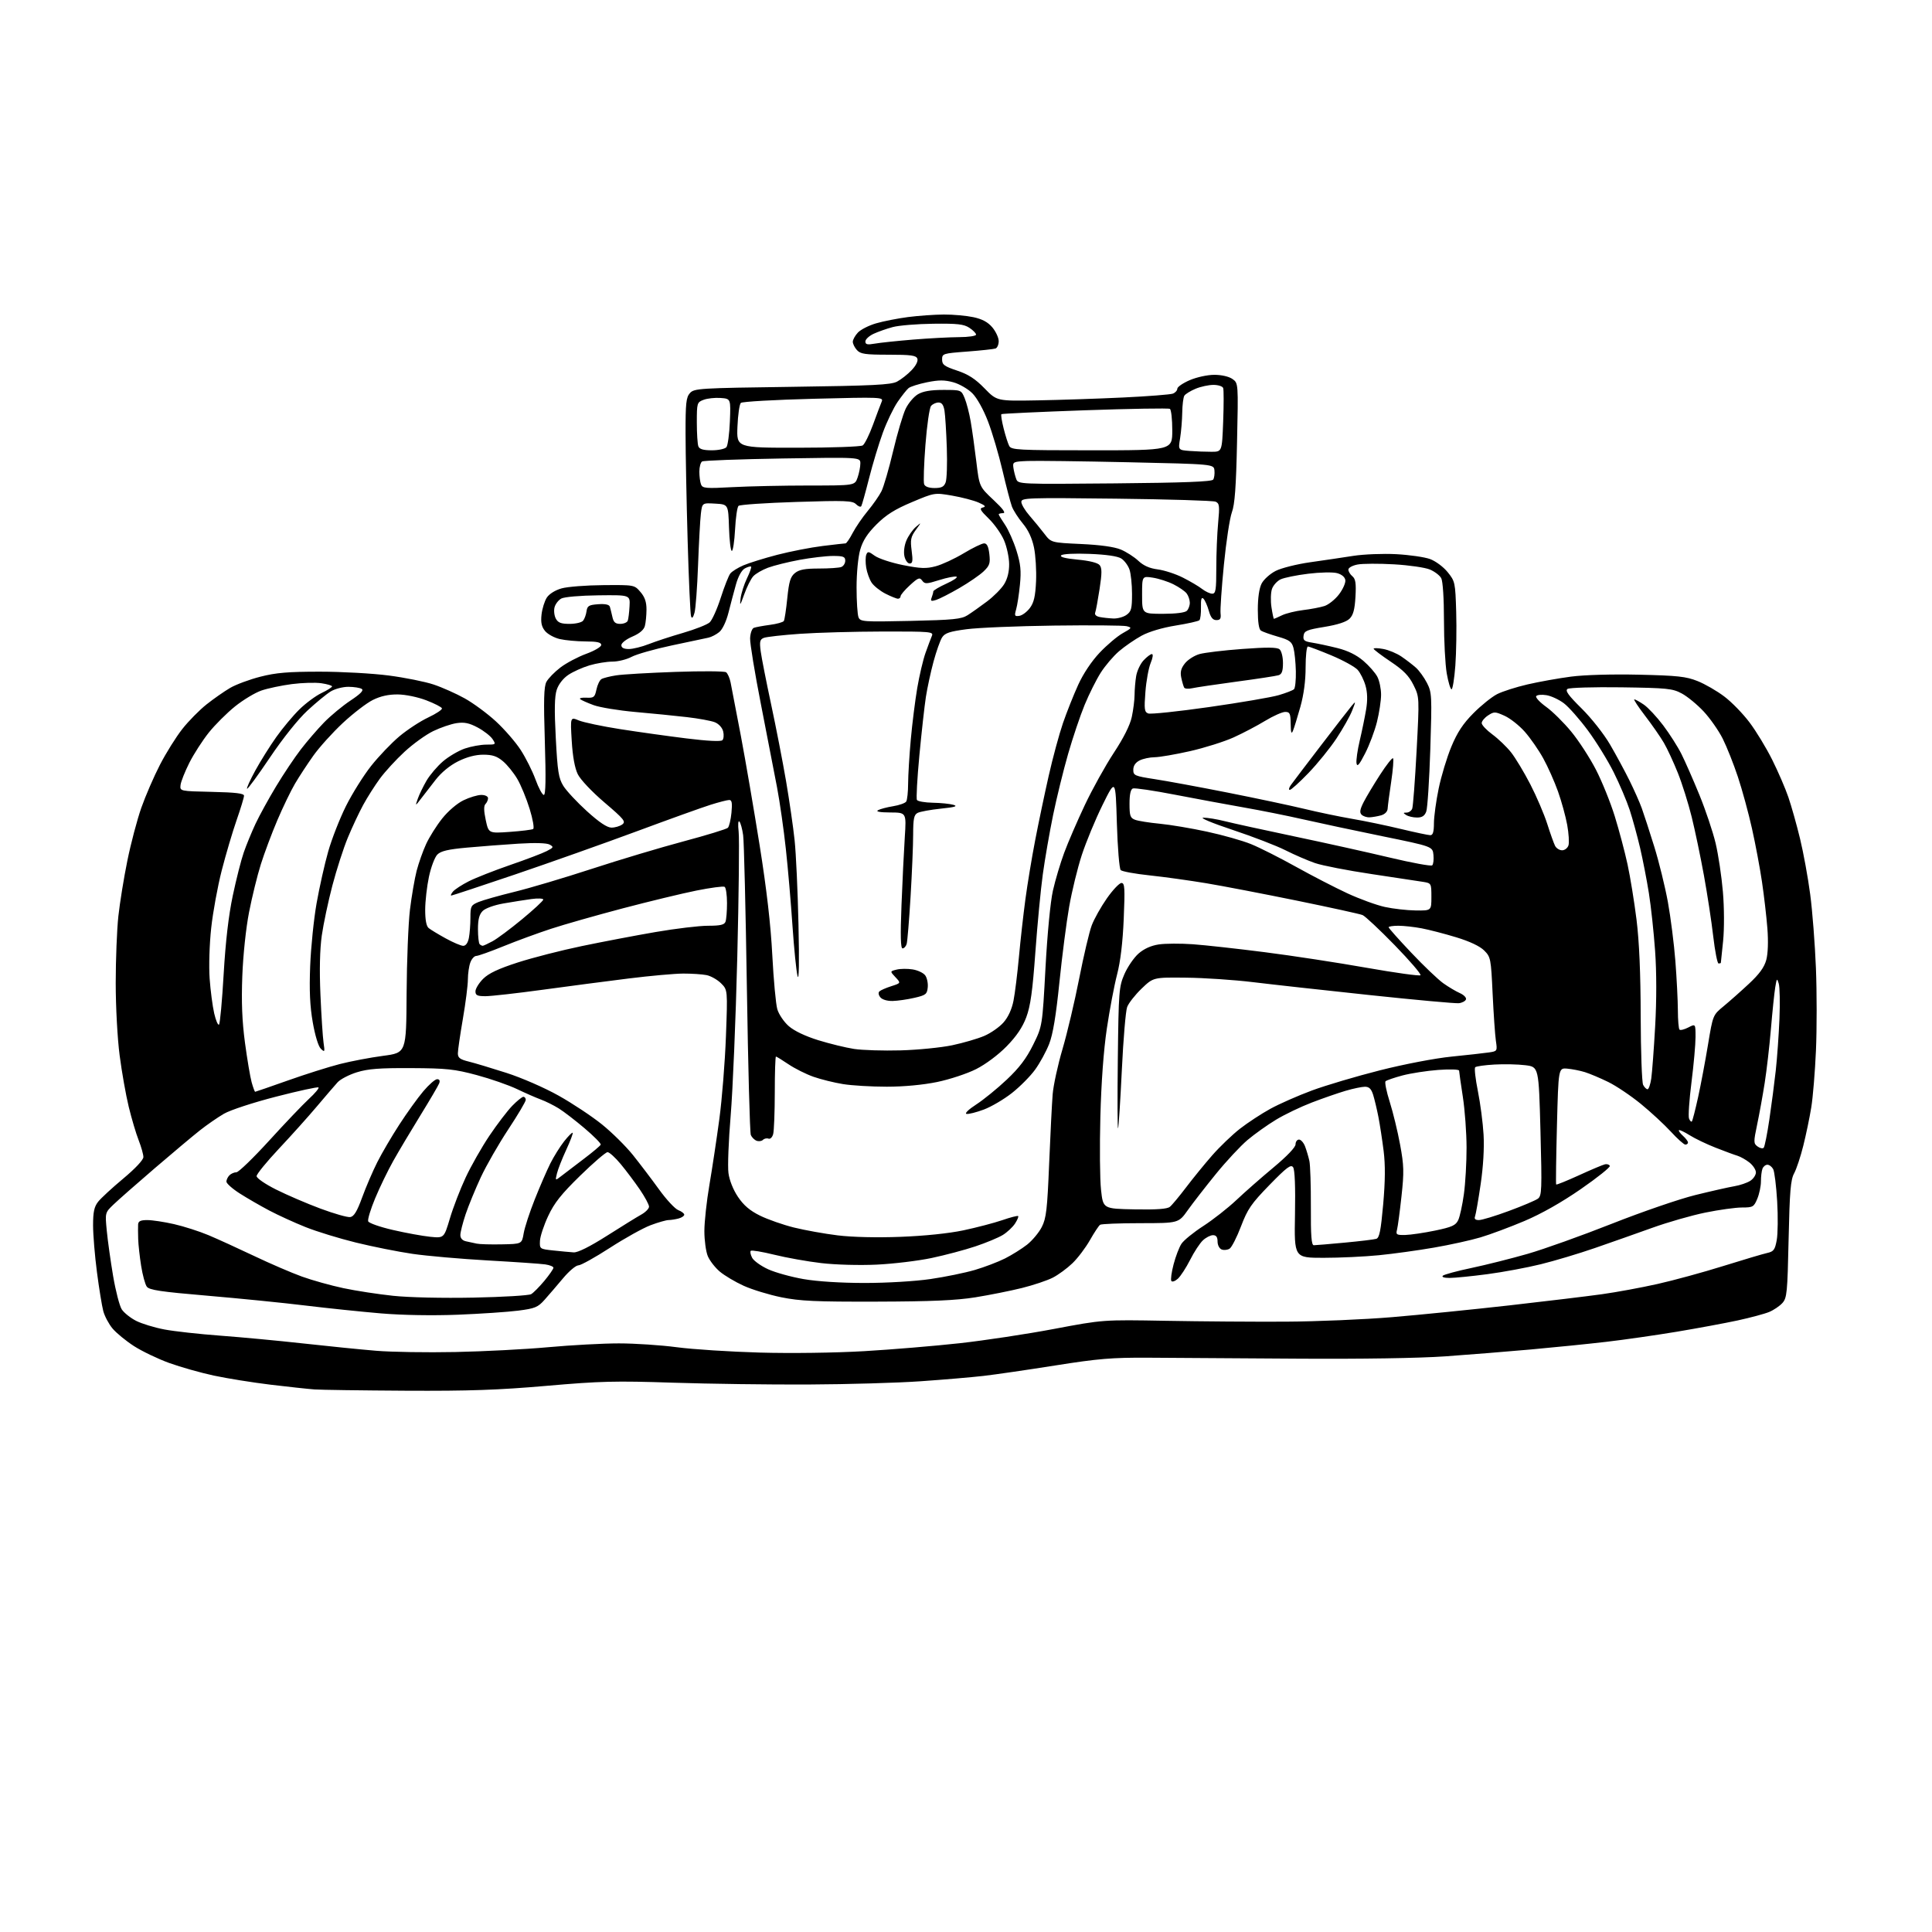 <?xml version="1.0" encoding="UTF-8" standalone="no"?>
<svg 
  version="1.1" 
  xmlns="http://www.w3.org/2000/svg" 
  xmlns:xlink="http://www.w3.org/1999/xlink" 
  xmlns:svg="http://www.w3.org/2000/svg"
  xmlns:rdf="http://www.w3.org/1999/02/22-rdf-syntax-ns#"
  xmlns:cc="http://creativecommons.org/ns#"
  xmlns:dc="http://purl.org/dc/elements/1.1/"
  viewBox="0 0 768 768"
  width="768"
  height="768"
>
<style>svg {background-color: white; }</style>"
<path stroke="none" fill="black" fill-rule="evenodd" d="M161.31,552.83C143.82,552.73 127.47,552.50 125.00,552.32C122.53,552.14 114.65,551.29 107.50,550.43C100.35,549.56 90.23,547.94 85.01,546.82C79.78,545.70 71.80,543.44 67.27,541.81C62.75,540.17 56.44,537.14 53.25,535.09C50.07,533.03 46.25,529.90 44.76,528.13C43.27,526.36 41.61,523.24 41.06,521.20C40.52,519.17 39.38,512.19 38.54,505.70C37.69,499.21 37.00,490.83 37.00,487.08C37.00,481.77 37.44,479.71 39.01,477.71C40.12,476.30 44.62,472.15 49.01,468.49C53.79,464.50 57.00,461.07 57.00,459.95C57.00,458.92 56.16,455.92 55.13,453.29C54.09,450.65 52.32,444.68 51.18,440.00C50.04,435.32 48.41,426.12 47.56,419.54C46.68,412.83 46.00,400.19 46.00,390.75C46.00,381.50 46.47,369.55 47.05,364.21C47.63,358.87 49.24,348.93 50.63,342.12C52.01,335.31 54.51,325.86 56.17,321.12C57.84,316.38 61.17,308.68 63.59,304.00C66.00,299.32 70.00,292.93 72.48,289.78C74.95,286.64 79.30,282.23 82.13,279.99C84.96,277.75 89.17,274.81 91.48,273.46C93.78,272.11 99.19,270.10 103.50,269.00C109.70,267.41 114.59,267.00 127.11,267.00C135.79,267.00 148.15,267.69 154.57,268.53C160.99,269.37 169.00,270.98 172.37,272.11C175.74,273.23 181.31,275.71 184.74,277.62C188.17,279.53 193.76,283.65 197.16,286.79C200.56,289.93 204.99,295.03 206.99,298.13C209.00,301.23 211.65,306.51 212.88,309.88C214.10,313.25 215.59,316.00 216.18,316.00C216.92,316.00 217.04,309.57 216.58,294.75C216.06,278.21 216.20,272.96 217.21,271.05C217.93,269.70 220.43,267.13 222.77,265.34C225.11,263.56 229.72,261.12 233.01,259.91C236.34,258.70 239.00,257.13 239.00,256.37C239.00,255.36 237.35,254.99 232.75,254.98C229.31,254.96 224.70,254.54 222.50,254.03C220.30,253.52 217.67,252.07 216.65,250.81C215.27,249.11 214.92,247.44 215.27,244.28C215.54,241.94 216.48,238.92 217.37,237.55C218.33,236.09 220.72,234.59 223.25,233.89C225.59,233.23 233.05,232.65 239.83,232.60C252.15,232.50 252.16,232.50 254.58,235.31C256.32,237.32 257.00,239.29 256.99,242.31C256.98,244.61 256.69,247.56 256.34,248.85C255.93,250.38 254.22,251.84 251.36,253.06C248.92,254.11 247.00,255.60 247.00,256.46C247.00,257.50 247.97,258.00 249.96,258.00C251.59,258.00 255.15,257.12 257.87,256.05C260.59,254.98 266.75,252.96 271.56,251.57C276.37,250.17 281.11,248.30 282.10,247.41C283.08,246.52 285.06,242.13 286.50,237.65C287.94,233.17 289.65,228.82 290.31,227.98C290.96,227.15 293.30,225.68 295.50,224.74C297.70,223.79 303.77,221.90 309.00,220.54C314.23,219.19 322.31,217.61 326.97,217.04C331.63,216.47 335.75,216.00 336.12,216.00C336.49,216.00 337.77,214.14 338.95,211.86C340.14,209.59 342.83,205.65 344.94,203.11C347.05,200.58 349.50,197.05 350.39,195.29C351.28,193.52 353.38,186.32 355.04,179.29C356.71,172.25 358.95,164.69 360.02,162.48C361.08,160.27 363.27,157.68 364.88,156.73C366.92,155.52 369.98,155.00 374.96,155.00C382.08,155.00 382.11,155.01 383.46,158.26C384.21,160.05 385.29,164.21 385.86,167.51C386.43,170.80 387.44,177.99 388.10,183.48C389.30,193.45 389.30,193.45 394.90,198.71C398.71,202.28 399.94,203.96 398.75,203.98C397.79,203.99 397.00,204.21 397.00,204.46C397.00,204.71 398.13,206.57 399.51,208.60C400.88,210.63 402.94,215.27 404.07,218.90C405.72,224.20 405.99,226.87 405.44,232.42C405.07,236.23 404.39,240.64 403.93,242.23C403.19,244.81 403.33,245.09 405.20,244.81C406.36,244.64 408.24,243.23 409.40,241.68C411.00,239.53 411.57,237.04 411.85,231.07C412.04,226.78 411.67,220.75 411.03,217.65C410.26,213.94 408.75,210.69 406.59,208.11C404.80,205.96 402.84,202.92 402.25,201.35C401.67,199.78 399.98,193.32 398.50,187.00C397.02,180.68 394.43,171.90 392.74,167.50C390.95,162.82 388.37,158.19 386.53,156.34C384.79,154.60 381.39,152.63 378.94,151.96C375.45,151.01 373.21,151.01 368.50,151.96C365.20,152.63 361.90,153.67 361.17,154.28C360.43,154.89 358.48,157.35 356.82,159.76C355.17,162.17 352.52,167.68 350.94,172.01C349.36,176.33 346.89,184.50 345.46,190.15C344.03,195.80 342.64,200.78 342.37,201.22C342.09,201.66 341.16,201.30 340.28,200.42C338.87,199.02 336.08,198.91 316.59,199.53C304.44,199.91 294.08,200.62 293.57,201.09C293.06,201.57 292.44,205.79 292.20,210.48C291.95,215.17 291.37,219.00 290.91,219.00C290.45,219.00 289.95,214.84 289.79,209.75C289.50,200.50 289.50,200.50 284.32,200.20C279.14,199.90 279.14,199.90 278.61,204.20C278.32,206.57 277.82,215.75 277.49,224.61C277.17,233.47 276.53,242.02 276.07,243.61C275.51,245.57 275.07,246.02 274.71,245.00C274.41,244.18 273.80,230.68 273.35,215.00C272.90,199.32 272.53,180.13 272.52,172.35C272.50,160.20 272.75,157.93 274.27,156.25C275.95,154.39 277.97,154.27 314.84,153.77C346.99,153.33 354.14,152.98 356.57,151.71C358.18,150.87 360.80,148.82 362.38,147.15C364.13,145.31 365.02,143.51 364.66,142.56C364.17,141.28 362.12,141.00 353.19,141.00C343.92,141.00 342.07,140.73 340.65,139.17C339.74,138.17 339.00,136.68 339.00,135.86C339.00,135.04 339.91,133.40 341.02,132.21C342.13,131.02 345.39,129.36 348.27,128.53C351.15,127.69 356.88,126.57 361.00,126.03C365.12,125.50 371.52,125.05 375.20,125.03C378.89,125.01 384.16,125.49 386.93,126.08C390.47,126.84 392.70,128.04 394.48,130.15C395.86,131.80 397.00,134.26 397.00,135.61C397.00,136.96 396.44,138.27 395.75,138.53C395.06,138.78 390.00,139.33 384.50,139.75C374.80,140.48 374.50,140.57 374.50,142.92C374.50,144.98 375.37,145.62 380.47,147.32C384.92,148.81 387.68,150.59 391.36,154.37C396.29,159.44 396.29,159.44 412.40,159.15C421.25,159.00 436.60,158.48 446.50,158.01C456.40,157.54 465.29,156.84 466.25,156.47C467.21,156.09 468.00,155.21 468.00,154.52C468.00,153.82 470.22,152.29 472.94,151.12C475.71,149.93 479.99,149.00 482.71,149.00C485.59,149.00 488.51,149.67 489.91,150.65C492.26,152.30 492.26,152.30 491.74,175.90C491.36,193.61 490.85,200.54 489.69,203.65C488.85,205.93 487.42,215.30 486.52,224.47C485.61,233.64 485.02,242.35 485.19,243.82C485.43,245.92 485.08,246.50 483.53,246.50C482.12,246.50 481.27,245.46 480.52,242.79C479.95,240.75 478.99,238.59 478.39,237.99C477.61,237.21 477.33,238.15 477.40,241.37C477.46,243.82 477.18,246.16 476.78,246.55C476.39,246.94 472.15,247.89 467.37,248.66C462.07,249.51 456.79,251.08 453.82,252.69C451.15,254.15 447.11,256.92 444.85,258.86C442.58,260.80 439.29,264.67 437.53,267.45C435.77,270.23 432.90,275.97 431.16,280.20C429.41,284.44 426.45,293.22 424.59,299.70C422.72,306.19 420.04,317.12 418.62,324.00C417.21,330.88 415.37,341.45 414.54,347.50C413.70,353.55 412.37,367.52 411.57,378.55C410.45,394.04 409.63,399.91 407.96,404.38C406.46,408.39 404.06,411.93 400.13,415.95C396.81,419.34 391.80,423.08 388.02,424.99C384.48,426.78 377.51,429.08 372.54,430.11C366.94,431.26 359.32,431.98 352.50,431.98C346.45,431.98 338.62,431.52 335.09,430.94C331.56,430.37 326.28,429.06 323.35,428.03C320.43,427.00 315.98,424.78 313.46,423.08C310.95,421.39 308.70,420.00 308.45,420.00C308.20,420.00 307.99,426.41 307.99,434.25C307.98,442.09 307.69,449.54 307.35,450.81C307.01,452.09 306.18,452.90 305.49,452.63C304.80,452.37 303.81,452.59 303.29,453.11C302.76,453.64 301.62,453.79 300.74,453.46C299.87,453.12 298.84,452.09 298.46,451.17C298.08,450.25 297.38,424.07 296.90,393.00C296.42,361.93 295.76,334.48 295.41,332.00C295.07,329.52 294.40,327.08 293.92,326.58C293.43,326.05 293.30,327.76 293.62,330.58C293.94,333.28 293.69,355.75 293.08,380.50C292.47,405.25 291.28,433.60 290.45,443.50C289.62,453.40 289.22,463.65 289.57,466.28C289.95,469.18 291.44,472.93 293.35,475.77C295.62,479.14 298.07,481.24 302.11,483.23C305.19,484.75 311.27,486.88 315.61,487.96C319.95,489.03 327.77,490.44 333.00,491.08C338.81,491.79 348.52,492.02 358.00,491.66C367.52,491.30 377.17,490.30 383.01,489.07C388.24,487.96 395.18,486.14 398.43,485.03C401.67,483.91 404.52,483.18 404.74,483.41C404.97,483.64 404.40,484.98 403.48,486.40C402.55,487.81 400.38,489.84 398.65,490.91C396.92,491.98 392.02,494.02 387.77,495.44C383.51,496.87 375.64,498.96 370.27,500.09C364.89,501.22 355.08,502.40 348.46,502.71C341.64,503.03 332.12,502.77 326.46,502.10C320.98,501.46 312.57,499.96 307.78,498.77C302.98,497.59 298.78,496.89 298.44,497.22C298.11,497.56 298.36,498.81 299.00,500.01C299.65,501.21 302.50,503.25 305.34,504.55C308.18,505.85 314.50,507.60 319.38,508.45C324.81,509.40 334.28,510.00 343.75,510.00C352.55,510.00 363.84,509.33 369.87,508.44C375.72,507.59 383.65,505.96 387.50,504.83C391.35,503.70 396.75,501.64 399.50,500.26C402.25,498.87 406.20,496.40 408.29,494.76C410.37,493.11 413.00,489.96 414.13,487.75C415.90,484.27 416.30,480.85 417.05,462.61C417.53,451.00 418.16,438.57 418.45,435.00C418.74,431.43 420.50,423.32 422.37,417.00C424.23,410.68 427.21,398.07 428.99,389.00C430.77,379.93 433.01,370.41 433.98,367.85C434.94,365.29 437.66,360.46 440.01,357.10C442.36,353.75 444.97,351.00 445.80,351.00C447.10,351.00 447.22,352.95 446.70,365.25C446.31,374.60 445.40,382.22 444.05,387.40C442.92,391.75 441.09,401.43 439.98,408.90C438.70,417.53 437.76,430.37 437.41,444.00C437.10,455.82 437.22,468.88 437.68,473.00C438.50,480.50 438.50,480.50 451.00,480.74C459.74,480.90 463.96,480.60 465.03,479.74C465.88,479.06 468.78,475.57 471.49,472.00C474.20,468.43 478.86,462.70 481.86,459.28C484.86,455.85 489.83,451.09 492.90,448.69C495.98,446.29 501.43,442.72 505.00,440.76C508.57,438.80 516.00,435.53 521.50,433.49C527.00,431.45 539.15,427.85 548.50,425.48C558.22,423.02 570.43,420.68 577.00,420.02C583.33,419.38 590.02,418.64 591.87,418.36C595.21,417.87 595.24,417.82 594.63,413.68C594.30,411.38 593.72,402.98 593.34,395.01C592.69,381.04 592.57,380.42 589.99,377.84C588.28,376.13 584.27,374.23 578.91,372.60C574.28,371.19 568.08,369.58 565.11,369.02C562.15,368.46 557.99,368.00 555.86,368.00C553.74,368.00 552.00,368.27 552.00,368.60C552.00,368.94 556.04,373.48 560.99,378.70C565.93,383.93 571.67,389.40 573.74,390.87C575.81,392.34 578.77,394.10 580.33,394.78C581.88,395.47 582.97,396.58 582.75,397.26C582.53,397.94 581.26,398.63 579.92,398.79C578.59,398.94 562.65,397.49 544.50,395.56C526.35,393.63 505.43,391.32 498.00,390.41C490.57,389.51 478.64,388.71 471.48,388.64C458.47,388.50 458.47,388.50 453.79,393.00C451.22,395.48 448.64,398.76 448.06,400.31C447.48,401.85 446.53,413.10 445.95,425.31C445.36,437.51 444.69,447.95 444.45,448.50C444.21,449.05 444.17,436.68 444.35,421.00C444.67,393.93 444.81,392.24 446.97,387.24C448.23,384.35 450.75,380.67 452.58,379.06C454.76,377.15 457.55,375.89 460.62,375.43C463.21,375.04 469.30,375.01 474.16,375.35C479.03,375.70 491.89,377.12 502.75,378.51C513.61,379.89 531.83,382.68 543.23,384.70C554.64,386.71 564.28,388.05 564.66,387.67C565.05,387.29 560.44,381.92 554.43,375.74C548.42,369.57 542.66,364.17 541.64,363.75C540.61,363.32 528.91,360.76 515.64,358.04C502.36,355.33 486.10,352.20 479.50,351.10C472.90,350.00 462.77,348.59 457.00,347.98C451.23,347.37 446.05,346.42 445.50,345.88C444.95,345.34 444.26,336.94 443.97,327.20C443.45,309.50 443.45,309.50 438.27,320.00C435.42,325.77 431.72,334.73 430.03,339.89C428.34,345.06 426.09,354.28 425.02,360.39C423.94,366.50 422.20,380.05 421.13,390.50C419.77,403.85 418.56,411.13 417.05,415.00C415.86,418.02 413.35,422.63 411.45,425.23C409.56,427.84 405.42,432.01 402.25,434.50C399.09,436.99 394.07,439.94 391.10,441.06C388.12,442.17 385.03,442.96 384.21,442.79C383.37,442.63 385.00,441.03 388.05,439.06C390.97,437.17 396.44,432.72 400.19,429.18C405.20,424.46 408.00,420.76 410.69,415.32C414.35,407.90 414.35,407.90 415.60,384.70C416.34,371.11 417.56,358.39 418.56,354.00C419.49,349.88 421.50,343.12 423.03,339.00C424.55,334.88 428.25,326.32 431.24,320.00C434.23,313.68 439.41,304.35 442.75,299.27C446.67,293.33 449.21,288.25 449.91,284.98C450.51,282.18 451.00,278.24 451.01,276.20C451.02,274.17 451.30,270.82 451.64,268.76C451.98,266.70 453.30,263.88 454.58,262.51C455.86,261.13 457.35,260.00 457.90,260.00C458.47,260.00 458.26,261.52 457.41,263.55C456.60,265.51 455.65,270.67 455.32,275.03C454.78,281.95 454.93,283.03 456.43,283.61C457.38,283.98 468.27,282.83 480.62,281.07C492.98,279.31 505.43,277.18 508.29,276.34C511.16,275.50 513.90,274.44 514.38,273.98C514.86,273.52 515.20,270.30 515.12,266.82C515.04,263.34 514.62,259.18 514.18,257.57C513.51,255.08 512.56,254.39 507.95,253.07C504.95,252.20 501.94,251.14 501.25,250.69C500.43,250.16 500.00,247.29 500.00,242.39C500.00,237.64 500.56,233.82 501.52,231.96C502.36,230.34 504.87,228.08 507.11,226.94C509.35,225.80 515.53,224.25 520.84,223.50C526.15,222.75 533.88,221.61 538.00,220.96C542.12,220.32 549.77,220.02 555.00,220.29C560.23,220.57 566.28,221.44 568.46,222.23C570.67,223.04 573.76,225.33 575.46,227.43C578.41,231.07 578.51,231.54 578.86,243.22C579.06,249.84 578.90,259.48 578.52,264.63C578.13,269.78 577.45,274.00 577.01,274.00C576.57,274.00 575.71,271.15 575.10,267.67C574.50,264.19 574.00,254.71 574.00,246.60C574.00,237.96 573.55,231.03 572.92,229.85C572.33,228.74 570.29,227.18 568.39,226.39C566.50,225.60 560.08,224.67 554.14,224.33C548.20,223.99 541.69,224.02 539.67,224.40C537.62,224.79 536.00,225.68 536.00,226.42C536.00,227.16 536.72,228.35 537.60,229.08C538.86,230.13 539.12,231.86 538.82,237.21C538.53,242.30 537.94,244.50 536.47,245.95C535.18,247.22 531.73,248.34 526.50,249.20C519.51,250.34 518.46,250.78 518.19,252.69C517.92,254.54 518.48,254.98 521.69,255.48C523.78,255.81 528.28,256.78 531.68,257.63C535.79,258.66 539.22,260.35 541.95,262.69C544.21,264.62 546.72,267.48 547.53,269.05C548.34,270.62 549.00,273.81 549.00,276.14C549.00,278.47 548.27,283.33 547.37,286.94C546.47,290.55 544.35,296.20 542.65,299.50C540.30,304.09 539.49,305.00 539.23,303.38C539.05,302.22 539.62,298.17 540.52,294.38C541.41,290.60 542.55,285.05 543.05,282.05C543.67,278.34 543.59,275.31 542.81,272.55C542.18,270.32 540.78,267.51 539.70,266.29C538.62,265.08 533.92,262.49 529.27,260.54C524.61,258.60 520.40,257.00 519.90,257.00C519.41,257.00 519.00,260.71 519.00,265.25C519.01,270.59 518.27,276.15 516.91,281.00C515.75,285.12 514.43,289.40 513.97,290.50C513.35,291.98 513.12,291.27 513.07,287.75C513.01,283.60 512.73,283.00 510.88,283.00C509.72,283.00 506.14,284.59 502.94,286.53C499.74,288.48 494.09,291.45 490.38,293.13C486.66,294.81 478.87,297.27 473.06,298.59C467.25,299.90 460.93,300.99 459.00,301.01C457.07,301.02 454.38,301.60 453.00,302.29C451.37,303.12 450.50,304.40 450.50,305.99C450.50,308.26 451.03,308.49 459.00,309.72C463.68,310.43 476.73,312.84 488.00,315.07C499.27,317.30 513.00,320.21 518.50,321.54C524.00,322.87 532.55,324.65 537.50,325.50C542.45,326.34 551.15,328.15 556.83,329.52C562.51,330.88 567.80,332.00 568.58,332.00C569.61,332.00 570.00,330.68 570.01,327.25C570.02,324.64 570.86,318.44 571.89,313.48C572.91,308.52 575.19,301.01 576.94,296.80C579.30,291.12 581.58,287.67 585.70,283.52C588.76,280.43 593.01,277.02 595.13,275.93C597.25,274.85 602.70,273.11 607.24,272.06C611.78,271.01 619.55,269.62 624.50,268.97C629.81,268.27 640.88,267.96 651.50,268.20C666.88,268.55 670.27,268.92 674.81,270.74C677.74,271.90 682.51,274.66 685.42,276.86C688.34,279.05 692.86,283.70 695.47,287.18C698.09,290.65 702.14,297.32 704.47,302.00C706.81,306.68 709.71,313.39 710.91,316.91C712.12,320.44 714.21,327.86 715.55,333.41C716.90,338.96 718.71,348.90 719.58,355.50C720.46,362.10 721.48,375.33 721.86,384.89C722.24,394.46 722.24,409.16 721.87,417.58C721.50,425.99 720.67,436.16 720.01,440.18C719.36,444.21 717.93,451.07 716.84,455.43C715.76,459.79 714.11,464.74 713.19,466.43C711.80,468.97 711.42,473.52 711.00,492.65C710.54,513.91 710.34,515.97 708.52,517.98C707.43,519.18 705.08,520.78 703.29,521.52C701.50,522.27 695.86,523.78 690.77,524.89C685.67,525.99 674.75,528.01 666.50,529.39C658.25,530.76 645.65,532.57 638.50,533.40C631.35,534.23 617.85,535.60 608.50,536.44C599.15,537.28 583.85,538.50 574.50,539.17C564.10,539.90 541.18,540.26 515.50,540.09C492.40,539.93 465.85,539.76 456.50,539.71C441.97,539.63 436.59,540.08 419.50,542.79C408.50,544.53 395.68,546.40 391.00,546.94C386.32,547.48 375.07,548.44 366.00,549.07C356.93,549.71 336.90,550.29 321.50,550.36C306.10,550.44 281.80,550.11 267.50,549.64C244.61,548.88 238.61,549.03 217.31,550.89C198.15,552.56 186.52,552.96 161.31,552.83zM181.00,537.45C192.28,537.22 208.93,536.36 218.00,535.53C227.07,534.70 239.68,534.02 246.00,534.02C252.32,534.02 262.68,534.70 269.00,535.54C275.32,536.38 290.18,537.34 302.00,537.67C314.41,538.02 331.96,537.78 343.50,537.11C354.50,536.47 371.60,535.04 381.50,533.95C391.40,532.85 408.27,530.30 419.00,528.27C438.50,524.59 438.50,524.59 463.50,525.04C477.25,525.29 498.62,525.45 511.00,525.38C523.38,525.32 542.50,524.51 553.50,523.58C564.50,522.66 585.42,520.55 600.00,518.91C614.58,517.26 631.14,515.26 636.81,514.47C642.47,513.68 652.37,511.86 658.81,510.42C665.24,508.98 677.02,505.77 685.00,503.27C692.98,500.78 700.84,498.44 702.48,498.08C705.06,497.51 705.57,496.83 706.28,492.96C706.73,490.51 706.81,483.55 706.45,477.50C706.09,471.45 705.38,465.71 704.87,464.75C704.35,463.79 703.32,463.00 702.57,463.00C701.82,463.00 700.94,463.71 700.61,464.58C700.27,465.45 700.00,467.72 700.00,469.61C700.00,471.51 699.35,474.62 698.55,476.53C697.19,479.78 696.81,480.00 692.46,480.00C689.90,480.00 683.36,480.91 677.91,482.02C672.46,483.13 662.94,485.86 656.75,488.09C650.56,490.31 640.33,493.93 634.00,496.11C627.67,498.30 618.00,501.20 612.50,502.55C607.00,503.91 597.41,505.69 591.20,506.51C584.98,507.33 578.26,508.00 576.25,508.00C574.08,508.00 572.99,507.64 573.55,507.11C574.07,506.63 579.23,505.23 585.00,504.02C590.77,502.80 600.79,500.28 607.27,498.42C613.74,496.56 628.81,491.17 640.77,486.44C652.72,481.72 667.67,476.58 674.00,475.03C680.33,473.47 687.30,471.90 689.50,471.53C691.70,471.16 694.51,470.20 695.75,469.40C696.99,468.61 698.00,467.10 698.00,466.05C698.00,465.00 696.84,463.23 695.42,462.11C694.00,461.00 691.86,459.79 690.67,459.43C689.48,459.08 685.58,457.64 682.00,456.23C678.42,454.83 673.77,452.60 671.66,451.27C669.54,449.94 667.63,449.04 667.40,449.27C667.17,449.49 667.89,450.50 668.99,451.49C670.10,452.49 671.00,453.69 671.00,454.15C671.00,454.62 670.53,455.00 669.96,455.00C669.38,455.00 666.80,452.69 664.21,449.87C661.62,447.05 656.26,442.09 652.29,438.84C648.33,435.60 642.48,431.66 639.29,430.10C636.11,428.54 631.92,426.78 630.00,426.18C628.08,425.59 624.92,424.97 623.00,424.80C619.50,424.50 619.50,424.50 618.91,447.50C618.58,460.15 618.44,470.66 618.60,470.85C618.75,471.05 622.84,469.39 627.69,467.18C632.53,464.96 637.19,463.00 638.03,462.82C638.87,462.65 639.73,462.94 639.93,463.47C640.14,464.00 634.95,468.15 628.40,472.68C620.79,477.95 612.71,482.52 606.00,485.36C600.23,487.80 592.35,490.74 588.50,491.88C584.65,493.03 576.33,494.86 570.00,495.95C563.67,497.05 553.84,498.41 548.14,498.97C542.45,499.54 532.54,500.00 526.13,500.00C514.46,500.00 514.46,500.00 514.78,482.75C514.98,471.70 514.71,464.96 514.03,464.00C513.16,462.76 511.52,463.99 504.65,471.03C497.40,478.48 495.95,480.58 493.32,487.49C491.66,491.84 489.62,495.84 488.79,496.36C487.95,496.89 486.54,497.04 485.64,496.69C484.72,496.34 484.00,494.95 484.00,493.53C484.00,491.75 483.46,491.00 482.19,491.00C481.19,491.00 479.39,491.92 478.18,493.05C476.97,494.17 474.68,497.66 473.10,500.80C471.52,503.93 469.31,507.32 468.21,508.32C467.10,509.31 465.94,509.71 465.62,509.19C465.30,508.68 465.70,505.71 466.52,502.60C467.33,499.49 468.73,495.81 469.64,494.43C470.55,493.04 474.46,489.86 478.35,487.35C482.23,484.83 488.12,480.21 491.45,477.07C494.78,473.92 501.44,468.07 506.25,464.07C511.60,459.61 515.00,456.05 515.00,454.89C515.00,453.85 515.62,453.00 516.38,453.00C517.14,453.00 518.23,454.24 518.80,455.75C519.37,457.26 520.13,459.84 520.50,461.49C520.86,463.13 521.12,471.34 521.09,479.74C521.03,491.27 521.32,495.00 522.26,495.00C522.94,495.00 528.45,494.54 534.50,493.97C540.55,493.41 546.21,492.72 547.08,492.46C548.34,492.07 548.90,489.24 549.84,478.72C550.66,469.41 550.71,463.08 550.01,457.48C549.46,453.09 548.53,447.02 547.94,444.00C547.35,440.98 546.41,437.04 545.86,435.25C545.11,432.85 544.26,432.00 542.60,432.00C541.37,432.00 537.92,432.72 534.93,433.60C531.94,434.48 525.90,436.57 521.50,438.26C517.10,439.94 510.69,443.01 507.26,445.09C503.83,447.16 498.72,450.80 495.91,453.17C493.11,455.54 487.43,461.63 483.31,466.71C479.18,471.79 474.16,478.25 472.15,481.08C468.50,486.22 468.50,486.22 453.36,486.23C445.04,486.23 437.81,486.52 437.30,486.87C436.79,487.22 434.96,489.98 433.25,493.00C431.53,496.02 428.41,500.15 426.31,502.16C424.22,504.18 420.70,506.76 418.50,507.89C416.29,509.02 410.78,510.87 406.23,512.00C401.69,513.13 393.37,514.79 387.74,515.70C380.06,516.93 370.25,517.36 348.50,517.42C324.22,517.49 318.05,517.20 310.59,515.69C305.69,514.69 298.94,512.63 295.59,511.10C292.24,509.58 287.98,507.04 286.11,505.46C284.25,503.88 282.11,501.12 281.36,499.33C280.61,497.53 280.00,493.06 280.00,489.39C280.00,485.72 280.90,477.45 282.00,471.02C283.10,464.58 284.87,452.83 285.94,444.91C287.01,436.98 288.19,422.18 288.57,412.00C289.26,393.50 289.26,393.50 286.62,390.87C285.16,389.43 282.57,387.96 280.86,387.62C279.15,387.28 274.99,387.00 271.62,387.01C268.26,387.02 258.52,387.89 250.00,388.95C241.47,390.01 226.05,392.03 215.73,393.44C205.41,394.85 195.17,396.00 192.98,396.00C189.72,396.00 189.00,395.65 189.00,394.08C189.00,393.02 190.37,390.79 192.04,389.11C194.23,386.92 198.07,385.11 205.79,382.61C211.68,380.71 223.17,377.76 231.33,376.07C239.49,374.37 252.68,371.86 260.64,370.49C268.61,369.12 277.97,368.00 281.45,368.00C286.31,368.00 287.93,367.63 288.39,366.42C288.73,365.55 289.00,362.20 289.00,358.98C289.00,355.75 288.57,352.85 288.05,352.53C287.53,352.21 282.46,352.88 276.80,354.02C271.13,355.16 257.95,358.35 247.50,361.10C237.05,363.86 224.24,367.50 219.04,369.21C213.84,370.91 205.33,374.03 200.13,376.15C194.93,378.27 190.06,380.00 189.31,380.00C188.56,380.00 187.51,381.15 186.98,382.57C186.44,383.98 186.00,387.01 185.99,389.32C185.99,391.62 185.09,398.68 184.00,405.00C182.91,411.32 182.01,417.50 182.01,418.71C182.00,420.48 182.84,421.13 186.25,421.97C188.59,422.54 195.37,424.58 201.32,426.49C207.42,428.45 216.48,432.40 222.10,435.56C227.59,438.63 235.32,443.77 239.29,446.97C243.25,450.16 248.79,455.64 251.60,459.14C254.40,462.64 259.08,468.80 261.99,472.83C264.89,476.86 268.34,480.56 269.64,481.05C270.94,481.55 272.00,482.36 272.00,482.86C272.00,483.36 270.99,484.04 269.75,484.37C268.51,484.70 266.73,484.98 265.79,484.99C264.85,484.99 261.63,485.91 258.64,487.03C255.66,488.15 248.37,492.20 242.45,496.03C236.53,499.86 230.88,503.00 229.90,503.00C228.92,503.00 226.17,505.32 223.81,508.15C221.44,510.98 218.15,514.81 216.50,516.66C213.83,519.67 212.68,520.14 206.00,521.00C201.88,521.53 191.07,522.26 182.00,522.62C172.00,523.01 159.99,522.81 151.50,522.10C143.80,521.45 130.30,520.05 121.50,518.98C112.70,517.90 95.16,516.15 82.53,515.07C63.87,513.49 59.34,512.81 58.36,511.47C57.69,510.57 56.68,506.83 56.10,503.16C55.52,499.50 54.99,494.70 54.93,492.50C54.86,490.30 54.85,487.71 54.90,486.75C54.98,485.43 55.87,485.00 58.55,485.00C60.51,485.00 65.29,485.72 69.18,486.61C73.07,487.49 79.23,489.47 82.88,491.00C86.52,492.53 94.67,496.25 101.00,499.26C107.33,502.28 115.88,505.96 120.00,507.45C124.12,508.94 131.55,511.01 136.50,512.06C141.45,513.11 150.35,514.48 156.27,515.10C162.46,515.76 176.07,516.07 188.27,515.82C199.95,515.59 210.24,514.97 211.14,514.45C212.04,513.93 214.40,511.54 216.39,509.16C218.37,506.77 220.00,504.42 220.00,503.95C220.00,503.48 218.54,502.88 216.75,502.62C214.96,502.36 204.70,501.65 193.94,501.05C183.18,500.44 169.68,499.26 163.94,498.42C158.20,497.58 148.10,495.56 141.50,493.94C134.90,492.32 125.90,489.56 121.50,487.80C117.10,486.05 110.59,483.07 107.04,481.20C103.48,479.32 98.20,476.27 95.29,474.41C92.38,472.55 90.00,470.43 90.00,469.71C90.00,468.99 90.54,467.86 91.20,467.20C91.86,466.54 93.10,466.00 93.97,466.00C94.83,466.00 100.69,460.33 107.00,453.41C113.31,446.48 120.43,439.02 122.81,436.82C125.20,434.62 126.91,432.58 126.61,432.28C126.31,431.98 118.74,433.62 109.78,435.93C100.63,438.28 91.53,441.27 89.00,442.74C86.53,444.18 82.25,447.14 79.50,449.31C76.75,451.47 68.67,458.26 61.54,464.37C54.41,470.49 47.04,476.97 45.16,478.78C41.75,482.05 41.75,482.05 42.45,489.28C42.83,493.25 43.97,501.35 44.97,507.27C45.98,513.19 47.52,519.15 48.41,520.51C49.30,521.86 51.86,523.91 54.10,525.05C56.34,526.19 61.40,527.74 65.34,528.48C69.28,529.23 79.25,530.33 87.50,530.94C95.75,531.55 110.60,532.94 120.50,534.04C130.40,535.14 143.45,536.45 149.50,536.95C155.55,537.46 169.72,537.68 181.00,537.45zM228.06,497.84C229.70,497.94 234.45,495.57 241.26,491.25C247.10,487.54 253.26,483.73 254.94,482.80C256.62,481.86 258.00,480.45 258.00,479.66C258.00,478.87 256.36,475.81 254.35,472.86C252.33,469.91 248.92,465.36 246.75,462.75C244.59,460.14 242.23,458.00 241.51,458.00C240.79,458.00 235.89,462.21 230.62,467.36C223.12,474.68 220.34,478.18 217.91,483.38C216.19,487.05 214.72,491.50 214.64,493.27C214.50,496.47 214.55,496.51 220.00,497.09C223.03,497.41 226.65,497.75 228.06,497.84zM199.47,494.65C207.45,494.50 207.45,494.50 208.17,490.26C208.57,487.92 210.55,481.85 212.58,476.76C214.60,471.67 217.39,465.25 218.76,462.50C220.14,459.75 222.61,455.79 224.25,453.70C225.90,451.62 227.42,450.09 227.64,450.30C227.86,450.52 226.70,453.58 225.07,457.10C223.44,460.62 221.79,464.83 221.40,466.45C220.68,469.40 220.68,469.40 223.18,467.45C224.55,466.38 228.56,463.32 232.09,460.66C235.61,458.00 238.63,455.46 238.80,455.01C238.96,454.57 236.08,451.64 232.38,448.51C228.69,445.38 224.06,441.82 222.09,440.60C220.11,439.38 216.93,437.79 215.00,437.08C213.07,436.37 208.80,434.50 205.50,432.92C202.20,431.34 195.00,428.84 189.50,427.36C180.72,425.00 177.54,424.66 163.50,424.59C150.91,424.52 146.30,424.87 141.86,426.25C138.76,427.21 135.30,429.01 134.18,430.25C133.06,431.49 129.34,435.82 125.91,439.88C122.48,443.95 115.70,451.50 110.84,456.67C105.98,461.85 102.00,466.73 102.00,467.53C102.00,468.34 105.43,470.70 109.75,472.86C114.01,475.00 121.93,478.41 127.36,480.43C132.78,482.45 138.11,483.97 139.22,483.81C140.71,483.58 141.92,481.58 143.96,476.00C145.46,471.88 148.17,465.57 149.97,462.00C151.77,458.43 155.71,451.70 158.73,447.06C161.74,442.41 166.03,436.45 168.26,433.81C170.49,431.16 172.97,429.00 173.76,429.00C174.70,429.00 174.99,429.58 174.58,430.65C174.23,431.56 170.86,437.30 167.10,443.40C163.33,449.51 158.48,457.65 156.32,461.50C154.16,465.35 150.92,472.03 149.13,476.35C147.33,480.66 146.08,484.78 146.36,485.49C146.63,486.20 151.05,487.75 156.18,488.93C161.31,490.12 167.97,491.33 171.00,491.64C176.50,492.19 176.50,492.19 178.84,484.35C180.12,480.03 182.93,472.73 185.09,468.11C187.24,463.50 191.50,456.00 194.56,451.45C197.62,446.91 201.69,441.57 203.61,439.59C205.53,437.62 207.52,436.00 208.05,436.00C208.57,436.00 209.00,436.54 209.00,437.21C209.00,437.87 205.87,443.16 202.04,448.96C198.21,454.76 193.30,463.32 191.12,468.00C188.95,472.68 186.23,479.30 185.08,482.72C183.94,486.14 183.00,489.84 183.00,490.95C183.00,492.23 183.82,493.14 185.25,493.44C186.49,493.71 188.40,494.12 189.50,494.36C190.60,494.61 195.09,494.74 199.47,494.65zM558.63,490.92C560.76,490.87 566.10,490.08 570.50,489.17C577.21,487.77 578.68,487.10 579.67,485.00C580.32,483.62 581.33,478.98 581.92,474.68C582.52,470.38 582.99,462.05 582.98,456.18C582.97,450.30 582.31,441.23 581.50,436.00C580.69,430.77 580.03,426.10 580.02,425.60C580.01,425.09 576.41,424.97 571.75,425.31C567.21,425.65 560.80,426.64 557.50,427.51C554.20,428.39 551.18,429.43 550.78,429.82C550.39,430.21 551.13,433.90 552.44,438.02C553.74,442.13 555.60,449.77 556.56,455.00C558.10,463.33 558.17,465.86 557.11,475.57C556.45,481.66 555.65,487.63 555.34,488.82C554.82,490.79 555.14,490.99 558.63,490.92zM587.90,485.00C589.06,485.00 594.42,483.37 599.82,481.37C605.22,479.38 610.40,477.18 611.33,476.50C612.89,475.36 612.98,473.08 612.36,449.68C611.68,424.10 611.68,424.10 606.35,423.44C603.42,423.07 597.89,422.95 594.07,423.17C590.24,423.38 586.79,423.87 586.41,424.25C586.03,424.64 586.51,428.90 587.48,433.73C588.45,438.55 589.47,446.32 589.74,451.00C590.05,456.32 589.62,463.72 588.58,470.76C587.67,476.96 586.67,482.70 586.36,483.51C585.96,484.54 586.44,485.00 587.90,485.00zM701.10,456.25C701.48,455.84 702.50,450.77 703.35,445.00C704.21,439.23 705.35,430.45 705.90,425.50C706.44,420.55 707.10,411.32 707.36,405.00C707.62,398.68 707.49,392.38 707.08,391.00C706.40,388.71 706.28,388.84 705.68,392.50C705.32,394.70 704.55,402.12 703.97,409.00C703.39,415.88 702.27,425.55 701.49,430.51C700.71,435.46 699.37,442.88 698.50,446.99C697.03,454.00 697.04,454.55 698.66,455.74C699.61,456.44 700.71,456.67 701.10,456.25zM672.53,445.80C672.80,445.53 673.92,441.17 675.03,436.11C676.14,431.04 677.91,421.63 678.97,415.20C680.91,403.50 680.91,403.50 685.15,400.00C687.49,398.07 692.01,394.07 695.20,391.09C699.37,387.21 701.32,384.53 702.12,381.59C702.80,379.06 702.97,374.25 702.56,369.00C702.19,364.32 701.23,356.00 700.41,350.50C699.60,345.00 697.81,335.47 696.43,329.32C695.06,323.17 692.54,313.94 690.84,308.82C689.14,303.69 686.42,296.86 684.80,293.62C683.17,290.39 679.75,285.51 677.20,282.78C674.64,280.05 670.74,276.84 668.52,275.66C664.85,273.69 662.77,273.48 644.50,273.22C633.50,273.07 623.89,273.36 623.13,273.85C622.09,274.55 623.40,276.37 628.72,281.63C632.61,285.48 637.60,291.80 640.04,296.00C642.44,300.12 645.91,306.54 647.75,310.27C649.59,313.99 651.79,318.94 652.63,321.27C653.47,323.59 655.70,330.45 657.58,336.50C659.46,342.55 661.90,352.48 663.01,358.56C664.11,364.64 665.46,375.21 665.99,382.06C666.52,388.90 666.96,397.69 666.98,401.58C666.99,405.48 667.28,408.95 667.63,409.29C667.97,409.64 669.55,409.25 671.13,408.43C674.00,406.95 674.00,406.95 674.00,412.22C674.00,415.13 673.28,423.23 672.39,430.24C671.50,437.24 671.06,443.72 671.41,444.63C671.76,445.54 672.27,446.07 672.53,445.80zM101.43,434.00C101.61,434.00 107.45,431.98 114.40,429.52C121.35,427.05 130.65,424.11 135.07,422.98C139.49,421.85 147.25,420.38 152.30,419.71C161.50,418.50 161.50,418.50 161.63,395.00C161.71,382.07 162.31,367.07 162.96,361.66C163.62,356.25 164.82,349.28 165.62,346.16C166.43,343.05 168.13,338.25 169.40,335.50C170.66,332.75 173.53,328.19 175.77,325.38C178.12,322.42 181.71,319.35 184.24,318.13C186.65,316.96 189.84,316.00 191.32,316.00C192.85,316.00 194.00,316.56 194.00,317.30C194.00,318.02 193.54,319.06 192.97,319.63C192.27,320.33 192.31,322.33 193.09,325.97C194.23,331.28 194.23,331.28 202.63,330.69C207.26,330.36 211.44,329.84 211.94,329.54C212.43,329.23 211.81,325.63 210.54,321.54C209.28,317.45 207.08,312.10 205.64,309.65C204.21,307.21 201.65,304.04 199.94,302.61C197.56,300.60 195.75,300.00 192.12,300.00C189.02,300.00 185.58,300.91 182.12,302.63C178.84,304.26 175.45,307.05 173.17,309.98C171.15,312.57 168.50,316.00 167.27,317.60C165.04,320.50 165.04,320.50 166.08,317.50C166.65,315.85 168.22,312.63 169.55,310.33C170.89,308.04 173.84,304.58 176.11,302.64C178.38,300.70 182.29,298.41 184.79,297.55C187.30,296.70 191.13,296.00 193.30,296.00C197.15,296.00 197.21,295.95 195.77,293.77C194.95,292.55 192.31,290.49 189.89,289.20C186.51,287.40 184.58,287.00 181.50,287.46C179.30,287.79 175.12,289.22 172.20,290.63C169.29,292.04 164.16,295.74 160.80,298.85C157.44,301.95 153.04,306.75 151.02,309.50C149.00,312.25 146.00,316.98 144.36,320.00C142.71,323.02 139.97,328.88 138.26,333.00C136.55,337.12 133.79,345.68 132.13,352.00C130.47,358.32 128.57,367.28 127.91,371.91C127.14,377.39 126.95,385.58 127.38,395.41C127.74,403.71 128.30,412.30 128.62,414.50C129.17,418.21 129.09,418.38 127.54,416.90C126.56,415.96 125.25,411.68 124.33,406.40C123.20,399.95 122.92,393.79 123.30,384.00C123.59,376.57 124.74,365.32 125.86,359.00C126.98,352.68 129.05,343.45 130.46,338.50C131.86,333.55 135.04,325.43 137.51,320.46C139.99,315.49 144.50,308.29 147.53,304.46C150.56,300.63 155.62,295.34 158.77,292.70C161.92,290.06 167.08,286.68 170.24,285.20C173.39,283.71 175.84,282.09 175.68,281.58C175.52,281.07 172.71,279.63 169.44,278.38C166.04,277.08 161.19,276.08 158.11,276.05C154.44,276.02 151.27,276.72 148.20,278.25C145.71,279.49 140.35,283.61 136.28,287.40C132.21,291.20 126.93,297.05 124.55,300.40C122.16,303.76 118.87,308.78 117.24,311.57C115.60,314.36 112.45,320.89 110.24,326.07C108.03,331.26 105.08,339.14 103.68,343.59C102.28,348.04 100.18,356.59 99.01,362.59C97.77,368.92 96.64,379.59 96.32,388.00C95.93,398.43 96.23,405.87 97.38,414.50C98.27,421.10 99.46,428.19 100.04,430.25C100.62,432.31 101.24,434.00 101.43,434.00zM654.92,433.00C655.39,433.00 656.05,431.09 656.40,428.75C656.74,426.41 657.44,417.07 657.95,408.00C658.54,397.65 658.53,386.47 657.93,378.00C657.40,370.57 656.29,360.23 655.45,355.00C654.62,349.77 653.04,341.68 651.95,337.00C650.85,332.32 649.00,325.57 647.84,322.00C646.67,318.43 643.80,311.66 641.46,306.98C639.12,302.29 634.50,294.81 631.20,290.35C627.90,285.89 623.62,281.05 621.69,279.58C619.76,278.11 616.63,276.65 614.72,276.34C612.81,276.03 610.99,276.21 610.66,276.74C610.33,277.27 612.11,279.17 614.60,280.97C617.10,282.76 621.59,287.19 624.57,290.81C627.55,294.42 631.98,301.24 634.40,305.94C636.83,310.65 640.20,319.00 641.90,324.50C643.60,330.00 645.88,338.57 646.96,343.55C648.04,348.52 649.65,358.42 650.54,365.55C651.62,374.23 652.17,386.91 652.20,404.00C652.24,418.02 652.67,430.29 653.17,431.25C653.66,432.21 654.45,433.00 654.92,433.00zM358.00,417.54C364.88,417.35 374.10,416.43 378.50,415.51C382.90,414.58 388.64,412.91 391.26,411.79C393.87,410.67 397.32,408.26 398.92,406.43C400.77,404.34 402.22,401.17 402.88,397.81C403.46,394.89 404.42,387.10 405.03,380.50C405.63,373.90 406.80,363.55 407.61,357.50C408.42,351.45 410.17,340.88 411.50,334.00C412.82,327.12 415.24,315.63 416.86,308.46C418.48,301.28 421.04,291.83 422.54,287.46C424.05,283.08 426.77,276.24 428.59,272.25C430.60,267.82 433.92,262.85 437.12,259.46C440.00,256.42 444.12,252.93 446.28,251.72C449.99,249.64 450.07,249.49 447.85,248.92C446.56,248.60 433.57,248.49 419.00,248.68C404.43,248.87 388.77,249.52 384.20,250.13C377.54,251.01 375.63,251.64 374.51,253.36C373.74,254.54 372.21,258.88 371.09,263.00C369.98,267.12 368.62,273.43 368.06,277.00C367.51,280.57 366.34,291.04 365.47,300.25C364.60,309.47 364.16,317.46 364.50,318.00C364.84,318.55 367.68,319.04 370.81,319.10C373.94,319.15 377.62,319.53 379.00,319.93C380.88,320.49 379.64,320.86 374.00,321.45C369.88,321.88 365.71,322.64 364.75,323.15C363.32,323.90 363.00,325.46 362.99,331.79C362.99,336.03 362.52,347.15 361.96,356.50C361.40,365.85 360.70,374.29 360.41,375.25C360.11,376.21 359.38,377.00 358.78,377.00C358.01,377.00 357.88,371.93 358.36,359.75C358.73,350.26 359.32,338.11 359.67,332.75C360.30,323.00 360.30,323.00 353.90,322.97C349.83,322.95 348.05,322.63 349.00,322.08C349.82,321.61 352.52,320.89 355.00,320.49C357.48,320.09 359.83,319.25 360.23,318.63C360.64,318.01 360.98,314.80 360.99,311.50C361.00,308.20 361.48,300.32 362.05,294.00C362.62,287.68 363.78,278.45 364.62,273.50C365.46,268.55 366.94,262.25 367.92,259.50C368.90,256.75 370.04,253.71 370.45,252.75C371.16,251.12 369.88,251.00 350.86,251.04C339.66,251.06 324.88,251.47 318.00,251.95C311.12,252.43 304.66,253.16 303.64,253.56C302.07,254.18 301.88,255.01 302.39,258.92C302.73,261.46 304.60,270.95 306.54,280.02C308.48,289.08 311.15,302.80 312.47,310.50C313.78,318.20 315.32,328.77 315.87,334.00C316.43,339.23 317.12,354.30 317.41,367.50C317.75,382.66 317.61,390.21 317.04,388.00C316.54,386.07 315.64,377.07 315.02,368.00C314.41,358.93 313.23,345.20 312.39,337.50C311.56,329.80 309.98,318.77 308.89,313.00C307.80,307.23 304.91,292.35 302.48,279.95C300.04,267.55 298.11,255.76 298.18,253.75C298.26,251.74 298.92,249.86 299.65,249.58C300.38,249.30 303.24,248.77 306.01,248.40C308.78,248.04 311.29,247.34 311.59,246.85C311.89,246.36 312.51,242.28 312.96,237.78C313.64,231.13 314.21,229.25 316.01,227.79C317.69,226.43 319.99,226.00 325.53,226.00C329.55,226.00 333.55,225.73 334.42,225.39C335.29,225.06 336.00,223.93 336.00,222.89C336.00,221.29 335.24,221.00 331.11,221.00C328.42,221.00 322.46,221.70 317.86,222.55C313.26,223.40 307.61,224.81 305.30,225.67C302.99,226.53 300.34,228.07 299.42,229.09C298.49,230.11 296.89,233.32 295.85,236.23C294.19,240.86 294.02,241.06 294.40,237.87C294.64,235.88 295.77,232.31 296.91,229.95C298.05,227.59 298.80,225.47 298.58,225.25C298.35,225.02 297.24,225.34 296.11,225.94C294.84,226.62 293.48,229.06 292.57,232.27C291.76,235.15 290.42,240.20 289.59,243.50C288.69,247.06 287.19,250.22 285.91,251.26C284.72,252.23 282.79,253.23 281.62,253.48C280.46,253.72 273.90,255.12 267.05,256.57C260.20,258.02 253.00,260.07 251.06,261.11C249.12,262.15 245.69,263.00 243.45,263.00C241.20,263.00 237.10,263.67 234.34,264.49C231.58,265.31 227.79,267.01 225.91,268.28C223.85,269.66 222.03,272.01 221.31,274.19C220.44,276.83 220.33,282.04 220.93,293.33C221.63,306.70 222.05,309.35 223.94,312.41C225.15,314.36 229.37,318.89 233.32,322.47C238.20,326.89 241.32,328.98 243.06,328.99C244.47,329.00 246.39,328.43 247.34,327.74C248.88,326.62 248.13,325.68 240.28,318.99C235.25,314.70 230.72,309.89 229.67,307.75C228.48,305.32 227.64,300.69 227.27,294.49C226.70,284.98 226.70,284.98 230.10,286.39C231.97,287.16 239.35,288.72 246.50,289.84C253.65,290.96 265.51,292.62 272.86,293.53C281.28,294.57 286.56,294.84 287.16,294.24C287.68,293.72 287.82,292.14 287.47,290.73C287.10,289.24 285.71,287.73 284.16,287.11C282.70,286.52 277.68,285.60 273.00,285.06C268.32,284.52 259.10,283.60 252.50,283.02C245.90,282.43 238.47,281.21 236.00,280.31C233.53,279.41 231.11,278.33 230.64,277.93C230.17,277.52 231.26,277.25 233.08,277.34C236.06,277.48 236.44,277.18 237.09,274.12C237.48,272.26 238.37,270.39 239.07,269.96C239.76,269.53 242.39,268.86 244.92,268.47C247.44,268.07 258.05,267.45 268.50,267.09C278.95,266.72 288.01,266.78 288.63,267.23C289.25,267.68 290.06,269.50 290.42,271.27C290.79,273.05 292.62,282.60 294.50,292.50C296.37,302.40 299.74,322.05 301.99,336.17C304.75,353.50 306.38,367.63 307.00,379.67C307.51,389.48 308.40,399.15 308.99,401.17C309.57,403.18 311.61,406.21 313.52,407.88C315.69,409.79 320.10,411.89 325.25,413.49C329.79,414.89 336.20,416.46 339.50,416.97C342.80,417.47 351.12,417.73 358.00,417.54zM87.07,407.27C87.47,406.85 88.30,397.80 88.91,387.18C89.67,374.24 90.86,363.95 92.53,356.05C93.90,349.56 95.86,341.83 96.89,338.88C97.91,335.92 100.02,330.80 101.56,327.50C103.11,324.20 106.79,317.50 109.74,312.61C112.69,307.71 117.12,301.09 119.59,297.89C122.05,294.68 126.21,289.87 128.82,287.18C131.44,284.50 136.16,280.58 139.33,278.48C143.37,275.80 144.69,274.42 143.79,273.85C143.08,273.40 140.70,273.03 138.50,273.02C136.30,273.01 133.13,273.84 131.46,274.86C129.79,275.88 125.62,279.31 122.20,282.48C118.51,285.90 112.45,293.47 107.31,301.11C102.55,308.19 98.45,313.78 98.21,313.54C97.96,313.30 99.44,310.04 101.49,306.30C103.54,302.56 107.28,296.57 109.82,293.00C112.35,289.43 116.49,284.48 119.02,282.00C121.55,279.52 125.50,276.60 127.80,275.50C130.10,274.40 131.98,273.21 131.99,272.86C131.99,272.51 130.09,271.94 127.75,271.60C125.41,271.25 120.12,271.41 116.00,271.94C111.88,272.48 106.43,273.63 103.90,274.50C101.36,275.38 96.65,278.22 93.42,280.82C90.19,283.42 85.51,288.09 83.02,291.19C80.54,294.29 77.05,299.70 75.27,303.22C73.50,306.74 71.92,310.71 71.77,312.06C71.50,314.50 71.50,314.50 84.25,314.78C93.68,314.99 97.00,315.39 97.00,316.32C97.00,317.01 95.67,321.39 94.04,326.06C92.42,330.72 89.76,339.71 88.14,346.02C86.52,352.33 84.64,362.61 83.96,368.86C83.26,375.22 82.99,384.06 83.33,388.93C83.67,393.72 84.49,399.98 85.15,402.84C85.81,405.71 86.68,407.70 87.07,407.27zM354.87,397.90C352.72,397.96 350.72,397.37 349.96,396.46C349.21,395.55 349.06,394.57 349.59,394.08C350.09,393.62 352.22,392.69 354.33,392.02C358.15,390.79 358.15,390.79 355.95,388.45C353.75,386.10 353.75,386.10 356.43,385.43C357.90,385.06 360.77,385.03 362.80,385.36C364.83,385.68 367.08,386.75 367.79,387.73C368.50,388.70 368.96,390.85 368.79,392.50C368.53,395.21 368.02,395.61 363.50,396.65C360.75,397.29 356.87,397.85 354.87,397.90zM683.15,383.00C682.68,383.00 681.73,378.16 681.04,372.25C680.36,366.34 678.69,355.43 677.34,348.00C675.99,340.57 673.80,330.12 672.48,324.77C671.16,319.42 668.69,311.55 666.98,307.27C665.27,303.00 662.77,297.60 661.41,295.27C660.05,292.94 656.69,288.11 653.94,284.52C651.19,280.93 649.27,278.00 649.66,278.00C650.05,278.00 651.76,278.95 653.45,280.10C655.14,281.26 658.60,284.97 661.15,288.35C663.70,291.73 666.97,296.87 668.42,299.78C669.87,302.68 673.08,309.97 675.54,315.99C678.00,322.01 680.91,330.66 681.99,335.22C683.07,339.77 684.37,348.45 684.88,354.50C685.42,360.81 685.45,369.12 684.97,374.00C684.51,378.68 684.10,382.61 684.06,382.75C684.03,382.89 683.62,383.00 683.15,383.00zM184.12,375.98C185.15,375.99 185.98,374.85 186.38,372.88C186.72,371.16 187.00,367.53 187.00,364.82C187.00,360.21 187.21,359.81 190.25,358.55C192.04,357.81 198.45,356.00 204.50,354.52C210.55,353.05 224.41,348.92 235.31,345.36C246.20,341.80 262.60,336.89 271.75,334.45C280.91,332.00 288.82,329.58 289.34,329.06C289.86,328.54 290.50,325.84 290.77,323.06C291.14,319.19 290.93,318.00 289.88,318.01C289.12,318.01 285.80,318.86 282.50,319.90C279.20,320.93 265.93,325.70 253.00,330.50C240.07,335.29 218.37,342.99 204.76,347.61C191.15,352.22 179.73,356.00 179.39,356.00C179.04,356.00 179.34,355.29 180.06,354.42C180.79,353.55 183.60,351.72 186.32,350.34C189.04,348.96 196.46,346.04 202.80,343.85C209.15,341.67 215.69,339.18 217.34,338.32C220.08,336.91 220.18,336.68 218.50,335.74C217.35,335.10 212.74,334.96 206.08,335.37C200.26,335.74 191.05,336.44 185.61,336.94C178.13,337.62 175.26,338.29 173.85,339.70C172.83,340.73 171.32,344.70 170.51,348.54C169.70,352.37 169.03,358.26 169.02,361.63C169.01,365.63 169.48,368.15 170.38,368.90C171.13,369.53 174.17,371.37 177.13,373.00C180.08,374.63 183.23,375.97 184.12,375.98zM191.92,375.96C192.24,375.94 193.97,375.13 195.77,374.17C197.57,373.21 202.84,369.29 207.47,365.46C212.11,361.63 215.93,358.10 215.96,357.61C215.98,357.13 213.86,357.02 211.25,357.38C208.64,357.74 203.63,358.53 200.13,359.14C196.46,359.78 192.95,361.05 191.88,362.12C190.51,363.49 190.00,365.45 190.00,369.33C190.00,372.27 190.30,374.97 190.67,375.33C191.03,375.70 191.60,375.98 191.92,375.96zM562.75,361.92C569.00,362.00 569.00,362.00 569.00,356.55C569.00,351.17 568.95,351.08 565.75,350.56C563.96,350.27 554.74,348.87 545.26,347.46C535.78,346.05 525.65,344.08 522.76,343.09C519.86,342.09 514.57,339.80 511.00,338.00C507.42,336.19 497.98,332.55 490.00,329.90C481.82,327.18 476.75,325.06 478.36,325.04C479.93,325.02 483.75,325.64 486.86,326.43C489.96,327.21 502.40,329.94 514.50,332.48C526.60,335.02 543.70,338.82 552.50,340.91C561.30,343.01 568.87,344.39 569.32,343.99C569.78,343.58 570.00,341.73 569.82,339.88C569.50,336.50 569.50,336.50 549.50,332.41C538.50,330.16 524.33,327.14 518.00,325.70C511.68,324.26 501.10,322.14 494.50,320.99C487.90,319.83 475.56,317.55 467.07,315.91C458.59,314.26 451.05,313.15 450.32,313.43C449.45,313.77 449.00,315.80 449.00,319.49C449.00,324.34 449.29,325.16 451.25,325.89C452.49,326.35 456.88,327.05 461.00,327.44C465.12,327.83 473.59,329.25 479.81,330.60C486.03,331.94 493.91,334.16 497.31,335.55C500.72,336.93 508.74,340.98 515.15,344.55C521.56,348.12 530.79,352.88 535.65,355.13C540.52,357.38 547.20,359.81 550.50,360.53C553.80,361.25 559.31,361.88 562.75,361.92zM620.97,338.00C622.01,338.00 623.14,337.12 623.49,336.05C623.83,334.97 623.60,331.32 622.99,327.92C622.37,324.53 620.73,318.54 619.33,314.62C617.94,310.71 615.31,304.79 613.48,301.48C611.66,298.17 608.36,293.42 606.16,290.92C603.96,288.42 600.34,285.56 598.11,284.55C594.32,282.84 593.91,282.83 591.53,284.39C590.14,285.30 589.00,286.67 589.00,287.44C589.00,288.20 590.91,290.23 593.25,291.95C595.59,293.67 598.93,296.87 600.67,299.07C602.41,301.27 605.86,306.99 608.33,311.79C610.80,316.58 613.82,323.65 615.05,327.50C616.27,331.35 617.68,335.29 618.17,336.25C618.67,337.21 619.92,338.00 620.97,338.00zM544.45,324.90C543.32,324.96 541.88,324.48 541.25,323.85C540.39,322.99 540.60,321.75 542.07,318.85C543.16,316.73 546.10,311.82 548.62,307.93C551.13,304.04 553.44,301.11 553.76,301.42C554.07,301.74 553.74,305.93 553.02,310.75C552.30,315.56 551.66,320.38 551.61,321.46C551.54,322.64 550.51,323.68 549.00,324.11C547.62,324.49 545.58,324.85 544.45,324.90zM563.27,324.98C561.75,324.98 559.83,324.53 559.00,324.00C557.70,323.16 557.72,323.03 559.14,323.02C560.05,323.01 561.05,322.30 561.38,321.45C561.71,320.59 562.49,310.26 563.12,298.49C564.25,277.08 564.25,277.08 561.88,272.29C560.06,268.64 557.91,266.43 552.79,263.00C549.09,260.52 546.05,258.22 546.04,257.88C546.02,257.55 547.74,257.59 549.87,257.98C552.01,258.37 555.27,259.73 557.12,261.01C558.98,262.28 561.56,264.27 562.85,265.41C564.14,266.56 566.11,269.29 567.24,271.48C569.18,275.28 569.25,276.52 568.57,297.86C568.17,310.18 567.45,321.33 566.95,322.63C566.30,324.34 565.28,325.00 563.27,324.98zM512.71,314.00C512.19,314.00 512.37,313.14 513.13,312.08C513.88,311.02 519.23,303.99 525.00,296.45C530.77,288.91 536.30,281.79 537.28,280.62C539.00,278.57 539.01,278.63 537.49,282.50C536.63,284.70 533.84,289.65 531.30,293.50C528.76,297.35 523.75,303.54 520.17,307.25C516.60,310.96 513.24,314.00 512.71,314.00zM473.87,273.59C472.42,273.92 471.01,273.81 470.73,273.34C470.46,272.88 469.94,271.12 469.58,269.43C469.09,267.14 469.45,265.70 471.01,263.72C472.15,262.26 474.76,260.59 476.80,260.01C478.83,259.43 486.52,258.51 493.89,257.97C503.68,257.25 507.64,257.28 508.64,258.11C509.40,258.75 510.00,261.13 510.00,263.56C510.00,266.78 509.56,268.00 508.25,268.41C507.29,268.71 499.75,269.87 491.50,270.97C483.25,272.08 475.32,273.26 473.87,273.59zM226.41,248.00C228.80,248.00 231.22,247.44 231.78,246.75C232.35,246.06 232.96,244.38 233.15,243.00C233.45,240.84 234.08,240.46 237.76,240.19C240.61,239.99 242.15,240.32 242.43,241.19C242.65,241.91 243.10,243.74 243.44,245.25C243.90,247.36 244.62,248.00 246.55,248.00C247.93,248.00 249.28,247.44 249.54,246.75C249.80,246.06 250.12,243.47 250.25,241.00C250.50,236.50 250.50,236.50 237.88,236.65C230.68,236.73 224.35,237.28 223.14,237.92C221.98,238.55 220.76,240.13 220.43,241.44C220.10,242.74 220.33,244.76 220.95,245.91C221.82,247.54 223.03,248.00 226.41,248.00zM361.90,246.82C378.95,246.44 382.17,246.12 384.63,244.55C386.21,243.55 389.67,241.10 392.32,239.11C394.97,237.13 398.05,234.03 399.16,232.23C400.48,230.10 401.18,227.29 401.15,224.20C401.13,221.58 400.22,217.34 399.12,214.78C398.02,212.21 395.28,208.32 393.02,206.14C389.63,202.84 389.23,202.09 390.71,201.73C392.06,201.41 391.65,200.93 389.00,199.77C387.07,198.92 382.35,197.69 378.50,197.02C371.50,195.82 371.50,195.82 362.50,199.61C355.72,202.46 352.25,204.64 348.44,208.45C344.80,212.09 342.99,214.90 341.95,218.50C341.12,221.36 340.50,227.77 340.50,233.50C340.50,239.00 340.85,244.34 341.27,245.38C341.99,247.15 343.18,247.23 361.90,246.82zM442.53,245.86C444.19,245.94 446.56,245.30 447.78,244.44C449.70,243.09 450.00,241.98 450.00,236.09C450.00,232.36 449.54,227.98 448.98,226.38C448.42,224.77 446.96,222.81 445.73,222.02C444.30,221.10 439.80,220.44 433.17,220.18C427.08,219.94 422.42,220.18 421.84,220.76C421.19,221.41 423.40,221.99 428.37,222.46C433.03,222.89 436.35,223.72 437.11,224.63C438.07,225.79 438.07,227.81 437.10,234.14C436.42,238.56 435.64,242.78 435.36,243.51C435.04,244.33 435.75,245.01 437.17,245.28C438.45,245.53 440.86,245.79 442.53,245.86zM506.41,246.00C506.56,246.00 508.00,245.37 509.60,244.59C511.19,243.82 514.98,242.89 518.00,242.52C521.02,242.16 524.85,241.43 526.50,240.90C528.15,240.36 530.76,238.27 532.29,236.25C533.83,234.23 534.95,231.69 534.79,230.60C534.61,229.38 533.36,228.33 531.50,227.83C529.85,227.38 524.68,227.49 520.02,228.07C515.35,228.64 510.41,229.65 509.04,230.31C507.67,230.97 506.14,232.67 505.64,234.09C505.14,235.52 505.04,238.78 505.42,241.34C505.81,243.90 506.25,246.00 506.41,246.00zM462.30,244.00C467.42,244.00 471.06,243.54 471.80,242.80C472.46,242.14 472.99,240.68 472.97,239.55C472.95,238.42 472.39,236.78 471.71,235.90C471.04,235.01 468.69,233.39 466.50,232.29C464.30,231.18 460.59,229.99 458.25,229.63C454.00,228.98 454.00,228.98 454.00,236.49C454.00,244.00 454.00,244.00 462.30,244.00zM372.10,238.49C370.10,239.11 369.81,238.94 370.35,237.53C370.71,236.60 371.00,235.50 371.00,235.10C371.00,234.69 373.35,233.30 376.21,232.00C379.08,230.70 380.88,229.46 380.20,229.23C379.52,229.01 376.44,229.62 373.35,230.59C368.26,232.19 367.63,232.21 366.58,230.79C365.58,229.41 364.97,229.64 361.72,232.62C359.67,234.49 358.00,236.47 358.00,237.01C358.00,237.56 357.53,238.00 356.96,238.00C356.39,238.00 354.14,237.09 351.97,235.99C349.80,234.88 347.33,232.90 346.47,231.59C345.61,230.28 344.65,227.61 344.33,225.65C344.01,223.69 344.03,221.37 344.36,220.50C344.90,219.11 345.30,219.16 347.73,220.93C349.26,222.04 354.30,223.70 358.94,224.63C365.95,226.02 368.16,226.11 371.94,225.10C374.45,224.44 379.45,222.12 383.06,219.95C386.67,217.78 390.33,216.00 391.21,216.00C392.33,216.00 392.93,217.24 393.28,220.25C393.70,223.93 393.39,224.85 390.98,227.15C389.45,228.61 385.11,231.59 381.35,233.77C377.58,235.96 373.42,238.08 372.10,238.49zM481.88,236.00C483.27,236.00 483.50,234.52 483.50,225.75C483.50,220.11 483.83,212.06 484.23,207.85C484.87,201.13 484.75,200.10 483.23,199.43C482.28,199.01 464.51,198.47 443.75,198.23C408.41,197.81 406.00,197.90 406.00,199.52C406.00,200.48 407.46,202.93 409.25,204.98C411.04,207.03 413.70,210.28 415.17,212.20C417.84,215.70 417.84,215.70 429.70,216.25C437.35,216.60 442.97,217.38 445.53,218.45C447.71,219.36 450.85,221.37 452.50,222.92C454.57,224.87 456.97,225.93 460.24,226.35C462.85,226.69 467.35,228.15 470.24,229.62C473.13,231.08 476.57,233.11 477.88,234.14C479.20,235.16 481.00,236.00 481.88,236.00zM361.61,224.00C360.81,224.00 359.87,222.70 359.52,221.10C359.15,219.42 359.48,216.81 360.31,214.85C361.09,213.01 362.76,210.60 364.03,209.50C366.34,207.50 366.34,207.50 364.03,210.68C362.05,213.41 361.82,214.59 362.40,218.93C362.94,223.01 362.78,224.00 361.61,224.00zM291.32,193.64C297.92,193.29 311.52,193.00 321.56,193.00C339.80,193.00 339.80,193.00 340.90,189.85C341.51,188.12 342.00,185.59 342.00,184.23C342.00,181.75 342.00,181.75 311.10,182.25C294.11,182.53 279.71,183.06 279.10,183.44C278.50,183.81 278.00,185.63 278.00,187.48C278.00,189.32 278.30,191.61 278.66,192.56C279.26,194.12 280.52,194.23 291.32,193.64zM371.50,194.00C374.28,194.00 375.25,193.50 375.91,191.75C376.38,190.51 376.59,184.32 376.37,178.00C376.16,171.68 375.74,165.04 375.45,163.25C375.07,160.96 374.37,160.00 373.08,160.00C372.07,160.00 370.73,160.62 370.10,161.38C369.47,162.13 368.47,169.11 367.87,176.87C367.27,184.64 367.04,191.67 367.36,192.49C367.72,193.45 369.25,194.00 371.50,194.00zM443.13,192.15C470.59,191.90 481.72,191.47 482.26,190.65C482.68,190.02 482.90,188.38 482.76,187.00C482.50,184.50 482.50,184.50 448.50,183.75C429.80,183.34 411.80,183.11 408.50,183.25C402.77,183.49 402.52,183.61 402.84,185.93C403.03,187.27 403.54,189.29 403.97,190.43C404.75,192.48 405.09,192.50 443.13,192.15zM481.63,179.59C485.77,179.58 485.77,179.58 486.23,167.54C486.48,160.92 486.48,154.94 486.23,154.25C485.99,153.56 484.24,153.00 482.36,153.00C480.48,153.00 477.28,153.69 475.25,154.54C473.23,155.39 471.22,156.62 470.80,157.29C470.38,157.95 470.00,160.97 469.96,164.00C469.91,167.03 469.53,171.62 469.11,174.20C468.33,178.90 468.33,178.90 472.92,179.26C475.44,179.45 479.36,179.60 481.63,179.59zM282.98,179.00C285.61,179.00 288.21,178.44 288.77,177.75C289.32,177.06 289.94,172.45 290.14,167.50C290.50,158.50 290.50,158.50 286.44,158.20C284.21,158.04 281.17,158.36 279.69,158.93C277.08,159.92 277.00,160.19 277.00,167.89C277.00,172.26 277.27,176.55 277.61,177.42C278.04,178.55 279.56,179.00 282.98,179.00zM434.04,179.00C466.00,179.00 466.00,179.00 466.00,171.06C466.00,166.69 465.57,162.85 465.05,162.53C464.53,162.21 449.35,162.46 431.30,163.09C413.26,163.73 398.30,164.42 398.07,164.64C397.83,164.86 398.22,167.39 398.95,170.27C399.67,173.15 400.67,176.29 401.17,177.25C402.00,178.86 404.60,179.00 434.04,179.00zM317.15,177.98C330.54,177.98 342.14,177.56 342.93,177.07C343.71,176.57 345.56,172.86 347.03,168.83C348.50,164.80 350.06,160.67 350.49,159.65C351.26,157.87 350.28,157.83 323.39,158.52C308.05,158.91 295.05,159.65 294.50,160.16C293.95,160.68 293.34,164.90 293.15,169.55C292.79,178.00 292.79,178.00 317.15,177.98zM347.75,136.60C349.81,136.23 356.68,135.51 363.00,134.99C369.32,134.47 377.54,134.04 381.25,134.02C384.96,134.01 388.00,133.56 388.00,133.02C388.00,132.49 386.80,131.26 385.33,130.30C383.14,128.86 380.59,128.57 370.99,128.69C364.57,128.77 357.34,129.36 354.91,130.01C352.49,130.65 349.04,131.87 347.25,132.70C345.46,133.54 344.00,134.91 344.00,135.74C344.00,136.95 344.77,137.12 347.75,136.60z" />

</svg>